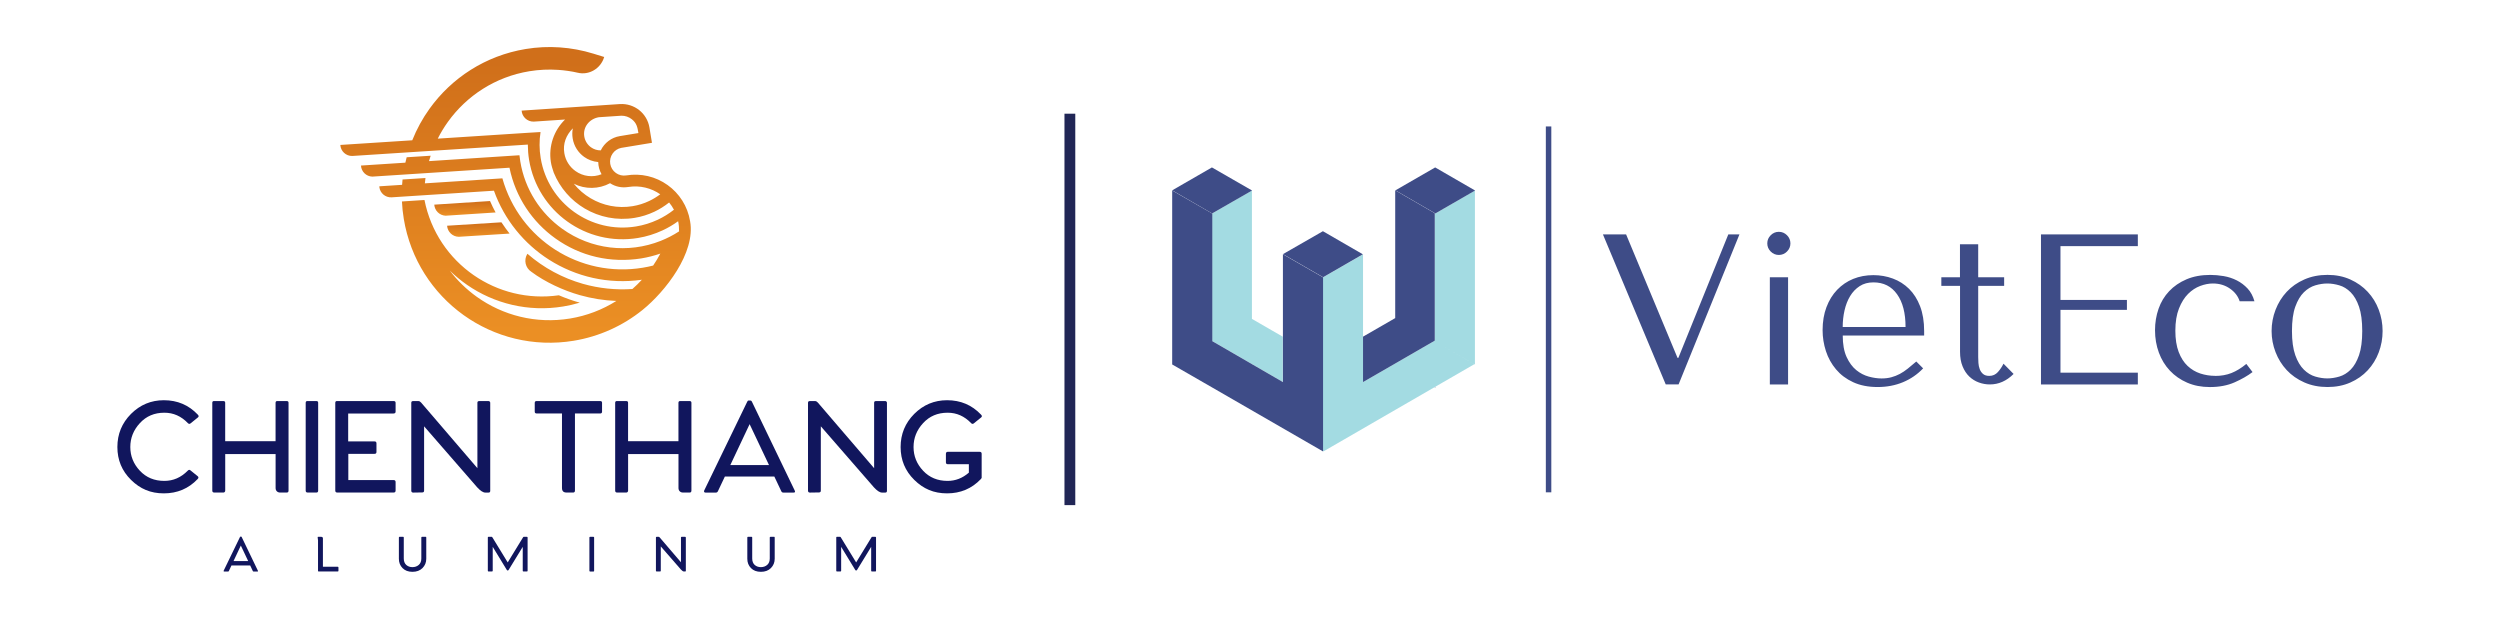 <?xml version="1.0" encoding="UTF-8"?>
<svg id="Layer_1" data-name="Layer 1" xmlns="http://www.w3.org/2000/svg" xmlns:xlink="http://www.w3.org/1999/xlink" viewBox="0 0 693.75 173.25">
  <defs>
    <style>
      .cls-1 {
        fill: #a3dbe2;
      }

      .cls-2 {
        fill: url(#linear-gradient-2);
      }

      .cls-3 {
        fill: #4b5389;
      }

      .cls-4 {
        fill: #11165d;
      }

      .cls-5 {
        fill: #3e4c87;
      }

      .cls-6 {
        fill: url(#linear-gradient-3);
      }

      .cls-7 {
        fill: url(#linear-gradient);
      }

      .cls-8 {
        fill: none;
        stroke: #212656;
        stroke-miterlimit: 10;
        stroke-width: 3px;
      }
    </style>
    <linearGradient id="linear-gradient" x1="143.07" y1="95.11" x2="143.07" y2="13.04" gradientUnits="userSpaceOnUse">
      <stop offset=".04" stop-color="#eb8f24"/>
      <stop offset=".95" stop-color="#d06f1a"/>
      <stop offset=".96" stop-color="#d06f1a"/>
      <stop offset="1" stop-color="#d06f1a"/>
    </linearGradient>
    <linearGradient id="linear-gradient-2" x1="129.02" y1="59.86" x2="129.02" y2="55.79" xlink:href="#linear-gradient"/>
    <linearGradient id="linear-gradient-3" x1="132.75" y1="65.71" x2="132.75" y2="61.69" xlink:href="#linear-gradient"/>
  </defs>
  <line class="cls-8" x1="296.89" y1="31.55" x2="296.89" y2="140.17"/>
  <g>
    <path class="cls-4" d="m54.86,132.15c.28.24.27.5-.02.79-2.52,2.65-5.65,3.97-9.37,3.97s-6.57-1.25-9.11-3.74c-2.53-2.49-3.79-5.53-3.79-9.12s1.26-6.66,3.79-9.2c2.54-2.53,5.57-3.79,9.11-3.79,3.75,0,6.89,1.33,9.42,4,.29.29.31.55.04.77l-2.04,1.65c-.26.21-.5.19-.73-.04-1.87-1.95-4.05-2.92-6.56-2.91-2.76,0-5.02.96-6.79,2.89-1.77,1.92-2.65,4.13-2.65,6.63s.88,4.69,2.65,6.58c1.77,1.89,4.03,2.82,6.79,2.82,2.47,0,4.63-.94,6.48-2.82.26-.28.51-.32.75-.12l2.03,1.64h0Z"/>
    <path class="cls-4" d="m79.54,111.29c.36,0,.54.16.53.49v24.35c0,.37-.16.55-.48.55h-1.86c-.38,0-.68-.12-.91-.35-.23-.23-.34-.54-.34-.91v-9.41h-13.98v10.12c0,.14-.04.27-.14.39-.09.11-.21.16-.36.16h-2.54c-.37,0-.55-.18-.55-.55v-24.35c0-.34.17-.51.51-.49h2.54c.37,0,.54.16.53.49v10.65h13.98v-10.65c0-.34.17-.51.51-.49h2.55Z"/>
    <path class="cls-4" d="m87.79,111.29c.34,0,.51.16.5.49v24.35c0,.37-.16.55-.48.55h-2.43c-.37,0-.55-.18-.55-.55v-24.35c0-.34.17-.51.51-.49h2.45Z"/>
    <path class="cls-4" d="m109.23,114.75h-12.61v7.74h7.3c.37,0,.55.18.55.54v2.38c0,.37-.18.54-.55.53h-7.26v7.28h12.57c.36,0,.55.18.55.53v2.38c0,.37-.19.55-.55.55h-15.64c-.37,0-.55-.18-.55-.55v-24.35c0-.34.17-.51.51-.49h15.68c.36,0,.55.16.55.49v2.45c0,.34-.19.51-.55.51h0Z"/>
    <path class="cls-4" d="m135.53,111.29c.14,0,.27.04.36.14.1.09.15.2.15.34v24.45c0,.32-.16.47-.47.47h-.9c-.61,0-1.36-.49-2.25-1.46l-14.73-16.93v17.84c0,.34-.17.51-.51.51l-2.5.04c-.37,0-.55-.18-.55-.55v-24.35c0-.34.17-.51.51-.49h1.5c.23,0,.47.13.71.4l15.63,18.22v-18.15c0-.32.16-.47.48-.47h2.58Z"/>
    <path class="cls-4" d="m166.56,111.29c.34,0,.51.16.51.49v2.45c0,.34-.17.51-.51.51h-7.01v21.39c0,.37-.17.55-.51.55h-1.85c-.82,0-1.24-.42-1.24-1.26v-20.68h-7.01c-.37,0-.55-.17-.55-.51v-2.41c0-.37.18-.54.55-.53h17.62Z"/>
    <path class="cls-4" d="m191.34,111.29c.36,0,.54.16.53.49v24.35c0,.37-.16.55-.48.55h-1.86c-.38,0-.68-.12-.91-.35-.23-.23-.34-.54-.34-.91v-9.41h-13.98v10.12c0,.14-.04.27-.14.39-.09.11-.21.16-.36.16h-2.54c-.37,0-.55-.18-.55-.55v-24.35c0-.34.17-.51.51-.49h2.54c.37,0,.54.16.53.49v10.65h13.98v-10.65c0-.34.17-.51.51-.49h2.55Z"/>
    <path class="cls-4" d="m220.53,136.12c.19.38.1.57-.29.57h-2.87c-.26,0-.44-.12-.55-.35l-1.94-4.1h-13.73l-1.94,4.1c-.12.23-.3.35-.53.35h-2.93c-.17,0-.29-.06-.34-.17-.06-.11-.06-.24,0-.39l11.98-24.72c.09-.19.22-.29.41-.27h.42c.18,0,.31.09.41.27l11.91,24.72h0Zm-17.87-7.06h10.74l-5.38-11.36-5.36,11.36h0Z"/>
    <path class="cls-4" d="m245.62,111.29c.14,0,.27.04.36.14.1.09.15.2.15.34v24.45c0,.32-.16.47-.47.47h-.9c-.61,0-1.36-.49-2.25-1.46l-14.73-16.93v17.84c0,.34-.17.51-.51.51l-2.5.04c-.37,0-.55-.18-.55-.55v-24.35c0-.34.17-.51.51-.49h1.5c.23,0,.47.13.71.4l15.63,18.22v-18.15c0-.32.16-.47.48-.47h2.58Z"/>
    <path class="cls-4" d="m272.41,125.93v6.48c.04.17-.04.35-.22.53-2.52,2.65-5.65,3.97-9.37,3.97s-6.57-1.25-9.11-3.74c-2.53-2.49-3.79-5.53-3.79-9.12s1.26-6.66,3.79-9.2c2.54-2.53,5.57-3.79,9.11-3.79,3.75,0,6.89,1.33,9.42,4,.29.29.31.55.04.77l-2.04,1.65c-.26.21-.5.19-.73-.04-1.87-1.95-4.05-2.92-6.56-2.91-2.76,0-5.02.96-6.79,2.89-1.77,1.92-2.65,4.13-2.65,6.63s.88,4.69,2.65,6.58c1.77,1.89,4.03,2.82,6.79,2.82,2.18,0,4.15-.76,5.91-2.29v-2.34h-5.82c-.36,0-.55-.17-.55-.51v-2.36c0-.37.17-.57.51-.57h8.86c.37,0,.55.19.55.55h0Z"/>
    <path class="cls-4" d="m71.57,158.38c.07.14.04.22-.11.22h-1.09c-.1,0-.17-.05-.21-.13l-.73-1.55h-5.2l-.73,1.55c-.05.09-.11.13-.2.13h-1.11c-.06,0-.11-.02-.13-.07-.02-.04-.02-.09,0-.15l4.54-9.37c.03-.07.09-.11.15-.1h.16c.07,0,.12.04.15.1l4.51,9.37h0Zm-6.77-2.68h4.07l-2.04-4.31-2.03,4.31h0Z"/>
    <path class="cls-4" d="m93.73,157.28c.13,0,.19.07.19.2v.92c0,.13-.07.19-.19.19h-5.32c-.11,0-.16-.06-.16-.19v-8.46c0-.13-.03-.37-.09-.74-.03-.16.01-.24.13-.23h.85c.14,0,.26.04.34.11.09.08.13.18.13.31v7.88h4.11Z"/>
    <path class="cls-4" d="m118.1,148.95c.13,0,.19.07.19.2v5.91c0,1.02-.36,1.88-1.05,2.58-.69.69-1.62,1.04-2.78,1.04s-2.07-.34-2.75-1.03c-.68-.69-1.02-1.55-1.02-2.58v-5.91c0-.14.08-.21.22-.2h.95c.13,0,.19.07.19.2v5.82c0,.77.23,1.36.68,1.78.46.41,1.03.62,1.72.62s1.3-.21,1.77-.63c.47-.42.7-1.01.7-1.76v-5.82c0-.14.06-.21.19-.2h.98Z"/>
    <path class="cls-4" d="m146.22,148.97c.13,0,.19.07.19.2v9.21c0,.14-.06.21-.19.21h-.95c-.14,0-.21-.07-.21-.21v-6.63l-3.92,6.41c-.06.1-.14.15-.22.15h-.06c-.09,0-.16-.05-.22-.15l-3.91-6.41v6.63c0,.05-.02.1-.06.15-.04.04-.09.06-.14.06h-.95c-.14,0-.21-.07-.21-.21v-9.23c0-.13.06-.19.19-.19h.82c.11,0,.19.04.24.13l4.27,6.98,4.27-6.98c.04-.09.12-.13.24-.13h.8Z"/>
    <path class="cls-4" d="m164.68,148.97c.13,0,.19.06.19.19v9.23c0,.14-.06.21-.18.21h-.92c-.14,0-.21-.07-.21-.21v-9.23c0-.13.06-.19.19-.19h.93Z"/>
    <path class="cls-4" d="m190.12,148.97c.05,0,.1.02.14.05.04.03.06.08.06.13v9.26c0,.12-.06.18-.18.18h-.34c-.23,0-.52-.18-.85-.55l-5.58-6.41v6.76c0,.13-.06.19-.19.19h-.95c-.14.01-.21-.05-.21-.19v-9.23c0-.13.06-.19.19-.19h.57c.09,0,.18.05.27.15l5.92,6.91v-6.88c0-.12.06-.18.18-.18h.98Z"/>
    <path class="cls-4" d="m214.79,148.95c.13,0,.19.07.19.2v5.91c0,1.02-.36,1.88-1.05,2.58-.69.69-1.62,1.04-2.78,1.04s-2.07-.34-2.75-1.03c-.68-.69-1.02-1.55-1.02-2.58v-5.91c0-.14.08-.21.22-.2h.95c.13,0,.19.07.19.2v5.82c0,.77.23,1.36.68,1.78.46.41,1.03.62,1.72.62s1.3-.21,1.77-.63c.47-.42.7-1.01.7-1.76v-5.82c0-.14.06-.21.19-.2h.98Z"/>
    <path class="cls-4" d="m242.91,148.97c.13,0,.19.07.19.2v9.21c0,.14-.06.21-.19.21h-.95c-.14,0-.21-.07-.21-.21v-6.63l-3.92,6.41c-.06.1-.14.15-.22.15h-.06c-.09,0-.16-.05-.22-.15l-3.91-6.41v6.63c0,.05-.02.1-.06.15-.04.04-.09.06-.14.06h-.95c-.14,0-.21-.07-.21-.21v-9.23c0-.13.06-.19.19-.19h.82c.11,0,.19.04.24.13l4.27,6.98,4.27-6.98c.04-.09.12-.13.24-.13h.8Z"/>
    <path class="cls-7" d="m171.04,83.51c-3.44-.13-6.84-.68-10.14-1.61-4.56-1.29-9.64-3.63-13.45-6.48-1.65-1.06-2.15-3.24-1.15-4.91.02-.03.04-.06.07-.08,4.52,3.93,9.79,6.74,15.41,8.34,4.42,1.25,9.06,1.75,13.71,1.43.92-.81,1.8-1.67,2.63-2.57-9.27,1.33-18.33-.83-25.76-5.56-6.9-4.4-12.38-11.03-15.29-19.15l-28.42,1.84c-1.71.09-3.17-1.16-3.38-2.83v-.23s6.31-.41,6.31-.41c.03-.49.08-.99.13-1.48l6.36-.41c-.07.49-.12.99-.17,1.48l21.51-1.39c2.38,8.48,7.76,15.39,14.71,19.83,6.97,4.45,15.54,6.41,24.26,4.97.97-.16,1.93-.36,2.87-.6.72-1.06,1.39-2.17,2-3.32-1.71.59-3.49,1.04-5.3,1.34-8.48,1.34-16.87-.55-23.86-5.57-6.35-4.55-11.04-11.41-12.71-19.6l-38.07,2.47c-1.67-.05-3.05-1.37-3.14-3.07l12.32-.8c.11-.5.23-1,.36-1.5l6.66-.43c-.16.5-.32,1-.46,1.5l21.84-1.42,3.26-.21c.06.58.14,1.15.23,1.73,1.29,7.82,5.64,14.38,11.62,18.67,8.02,5.75,18.28,6.95,27.34,3.36,1.79-.71,3.5-1.59,5.1-2.63.02-.95-.06-1.89-.26-2.82-1.35.98-2.79,1.83-4.3,2.53-2.17,1.01-4.47,1.73-6.85,2.12-7.16,1.18-14.13-.65-19.59-4.57-5.47-3.92-9.44-9.93-10.62-17.09-.23-1.42-.34-2.83-.35-4.26l-48.72,3.16c-1.74.04-3.21-1.31-3.31-3.06l19.96-1.29c1.24-3.11,2.85-6.05,4.79-8.75,6.12-8.53,15.49-14.73,26.68-16.58,3.15-.52,6.33-.67,9.47-.45,3.15.22,6.28.8,9.33,1.74l2.99.92-.04.13c-.97,3.11-4.17,5-7.31,4.24-1.62-.39-3.71-.68-5.38-.79-2.69-.18-5.39-.06-8.05.38-9.46,1.56-17.4,6.82-22.59,14.05-1.05,1.47-2,3.02-2.81,4.65l25.19-1.63,3.33-.2c-.19,1.22-.28,2.43-.27,3.62,0,1.2.11,2.4.31,3.61,1.03,6.27,4.51,11.53,9.3,14.96,4.79,3.43,10.89,5.04,17.16,4.01,2.09-.34,4.1-.97,6-1.85,1.6-.75,3.12-1.68,4.52-2.79-.38-.72-.83-1.39-1.34-2.01-1.27,1.02-2.65,1.88-4.11,2.57-1.72.81-3.56,1.39-5.46,1.7-4.94.81-9.81-.2-13.86-2.6-3.78-2.24-6.84-5.68-8.59-9.96-.34-1.07-.62-1.82-.8-2.96-.66-4.35.81-8.71,3.94-11.77l-8.7.58c-1.75.04-3.22-1.3-3.35-3.05l27.28-1.82c2-.12,3.88.52,5.35,1.68,1.47,1.17,2.51,2.86,2.84,4.84l.7,4.23-8.54,1.41c-.98.2-1.81.77-2.36,1.54-1.25,1.75-.86,4.17.89,5.42.8.58,1.82.85,2.87.68,4.06-.66,8.14.28,11.49,2.68,3.21,2.3,5.54,5.82,6.23,10.03,1.61,8.73-6.93,19.57-13.21,24.63-5.42,4.37-11.97,7.37-19.08,8.54-11.18,1.84-22.05-1.02-30.58-7.13-8.53-6.12-14.73-15.49-16.58-26.68-.27-1.62-.44-3.24-.51-4.84l6.25-.41h0c1.74,8.8,6.81,16.11,13.66,20.86,6.67,4.62,15.03,6.81,23.63,5.58,1.9.81,3.81,1.5,5.8,2.05-1.5.45-3.04.81-4.58,1.06-9.71,1.6-19.19-.8-26.71-6.01-1.7-1.18-3.3-2.5-4.78-3.95,2.12,2.79,4.64,5.22,7.46,7.25,7.24,5.19,16.45,7.61,25.92,6.05,4.63-.76,8.98-2.44,12.84-4.87h0Zm12.2-29.58c-2.5-1.75-5.66-2.56-8.91-2.04-1.77.29-3.54-.07-5.04-1.05-3.11,1.68-6.9,1.74-10.06.14,1.31,1.63,2.9,2.99,4.67,4.04,3.41,2.02,7.52,2.88,11.67,2.19,1.59-.26,3.14-.75,4.59-1.44,1.08-.51,2.11-1.14,3.07-1.86h0Zm-16.31-5.58c-.58-1.03-.9-2.2-.92-3.38-1.44-.12-2.79-.63-3.92-1.44-1.63-1.17-2.82-2.97-3.17-5.11-.16-.96-.14-1.91.04-2.81-1.87,1.89-2.8,4.26-2.36,6.9.34,2.07,1.49,3.81,3.08,4.95,2.12,1.52,4.83,1.85,7.25.89h0Zm-.22-6.62c1.01-2.09,2.99-3.59,5.3-3.96l5.15-.85c-.27-1.59-.45-2.73-1.82-3.82-.8-.64-1.83-1.01-2.92-.99l-6.24.42c-2.59.43-4.48,2.7-4.04,5.36.21,1.24.9,2.29,1.85,2.98.78.56,1.72.87,2.72.86h0Z"/>
    <path class="cls-2" d="m137.53,58.96l-13.89.9c-1.66-.08-3.02-1.39-3.13-3.07l15.47-1c.47,1.08.99,2.14,1.55,3.17h0Z"/>
    <path class="cls-6" d="m141.42,64.82l-14.1.89c-1.71-.02-3.13-1.35-3.25-3.07l15.08-.95.05.08c.69,1.05,1.43,2.07,2.21,3.05h0Z"/>
  </g>
  <g>
    <g>
      <path class="cls-1" d="m409.29,52.87l-10.98,6.36-.16-.11v35.41l-19.91,11.5v-35.46l-11.14,6.41v48.28l.16-.11v.11l41.82-24.17v-.05l-10.93-6.3,11.14,6.41v-48.28Z"/>
      <path class="cls-1" d="m347.4,52.87l-11.03,6.36-.16-.11.16.11v35.41l19.6,11.35v-12.56l-8.56-4.94v-35.62Z"/>
      <path class="cls-5" d="m409.34,52.87l-11.08-6.41-11.03,6.36,11.08,6.41,11.03-6.36h0Z"/>
      <path class="cls-5" d="m347.45,52.87l-11.14-6.41-11.03,6.36,11.08,6.41,11.08-6.36h0Z"/>
      <path class="cls-5" d="m356.02,106.03l-19.6-11.35v-35.41l-11.14-6.41v48.28l11.14,6.41,30.68,17.7v-.05l.05.05v-48.28l-11.14-6.41v35.46Z"/>
      <path class="cls-5" d="m356.02,70.52l11.14,6.41,11.03-6.36-11.08-6.41-11.08,6.36Z"/>
      <path class="cls-5" d="m398.15,59.17l-10.98-6.36v35.46l-8.93,5.15v12.61l19.91-11.5v-35.36h0Z"/>
      <path class="cls-3" d="m398.31,107.55v-.21l-.21.11c.05,0,.21.11.21.11Z"/>
    </g>
    <path id="id-D6z1nYkh7" class="cls-5" d="m451.23,65.04h-6.42l17.43,41.63h3.57l16.89-41.63h-3.09l-13.86,34.26h-.24l-14.27-34.26Zm44.96,11.9h-5.06v29.74h5.06v-29.74Zm-5.77-9.4h0c0,.87.32,1.63.95,2.26s1.39.95,2.26.95h0c.87,0,1.63-.32,2.26-.95.63-.63.95-1.39.95-2.26h0c0-.87-.32-1.63-.95-2.26-.63-.63-1.39-.95-2.26-.95h0c-.87,0-1.63.32-2.26.95-.63.63-.95,1.39-.95,2.26Zm20.93,25.58h22.6v-1.25c0-2.66-.38-4.96-1.13-6.9-.75-1.94-1.77-3.55-3.06-4.82-1.29-1.27-2.79-2.22-4.49-2.85-1.7-.63-3.51-.95-5.41-.95h0c-2.02,0-3.89.35-5.59,1.04-1.7.69-3.19,1.71-4.46,3.03-1.27,1.33-2.26,2.93-2.97,4.82-.71,1.88-1.07,4.01-1.07,6.39h0c0,1.98.31,3.92.92,5.8s1.55,3.57,2.8,5.06c1.25,1.49,2.83,2.68,4.76,3.57,1.92.89,4.19,1.34,6.81,1.34h0c2.54,0,4.88-.45,7.02-1.34,2.14-.89,4-2.17,5.59-3.84h0l-1.9-1.9c-.83.71-1.62,1.37-2.35,1.96-.73.59-1.48,1.09-2.23,1.49-.75.4-1.54.7-2.35.92-.81.22-1.71.33-2.71.33h0c-1.11,0-2.29-.17-3.54-.51-1.25-.34-2.41-.94-3.48-1.81-1.07-.87-1.96-2.08-2.68-3.63-.71-1.55-1.07-3.53-1.07-5.95h0Zm17.43-2.38h-17.43c0-1.59.17-3.12.51-4.61.34-1.49.85-2.81,1.55-3.96.69-1.15,1.58-2.07,2.65-2.77s2.34-1.04,3.81-1.04h0c2.82,0,5.01,1.1,6.57,3.3,1.57,2.2,2.35,5.22,2.35,9.07h0Zm15.11-11.42h-5.17v-2.38h5.17v-9.16h5.06v9.16h7.2v2.38h-7.2v19.75c0,.48.02,1.02.06,1.64.04.61.16,1.19.36,1.72.2.54.51.98.92,1.34.42.36,1,.54,1.75.54h0c.95,0,1.74-.36,2.38-1.07.63-.71,1.15-1.49,1.55-2.32h0l2.8,2.85c-1.94,1.94-4.14,2.91-6.6,2.91h0c-1.03,0-2.04-.18-3.03-.54s-1.87-.9-2.65-1.64-1.4-1.68-1.87-2.83c-.48-1.15-.71-2.5-.71-4.04h0v-18.32Zm49.36-14.27h-26.88v41.63h26.88v-3.27h-21.47v-17.43h18.44v-2.74h-18.44v-14.93h21.47v-3.27Zm21.47,39.25h0c-1.43,0-2.81-.22-4.13-.65-1.33-.44-2.51-1.14-3.54-2.11-1.03-.97-1.85-2.26-2.47-3.87-.61-1.61-.92-3.58-.92-5.92h0c0-2.42.34-4.47,1.01-6.16s1.52-3.03,2.53-4.04,2.13-1.74,3.36-2.2c1.23-.46,2.4-.68,3.51-.68h0c1.82,0,3.41.48,4.76,1.43,1.35.95,2.24,2.12,2.68,3.51h4.1c-.4-1.43-1.03-2.61-1.9-3.54s-1.87-1.69-3-2.26c-1.13-.57-2.34-.97-3.63-1.19-1.29-.22-2.53-.33-3.72-.33h0c-2.5,0-4.7.41-6.6,1.22-1.9.81-3.51,1.91-4.82,3.3-1.31,1.39-2.29,3.01-2.94,4.88-.65,1.86-.98,3.85-.98,5.95h0c0,2.22.36,4.29,1.07,6.22.71,1.92,1.73,3.59,3.06,5,1.33,1.41,2.92,2.52,4.79,3.33,1.86.81,3.96,1.22,6.3,1.22h0c2.62,0,4.91-.44,6.87-1.31,1.96-.87,3.62-1.82,4.97-2.85h0l-1.72-2.26c-1.39,1.15-2.77,1.99-4.13,2.53-1.37.54-2.86.8-4.49.8Zm46.45-12.43h0c0,2.06-.36,4.03-1.07,5.92-.71,1.88-1.73,3.54-3.06,4.97-1.33,1.43-2.93,2.56-4.82,3.39-1.88.83-3.99,1.25-6.33,1.25h0c-2.38,0-4.53-.43-6.45-1.28-1.92-.85-3.55-1.99-4.88-3.42-1.33-1.43-2.36-3.08-3.09-4.97-.73-1.88-1.1-3.84-1.1-5.86h0c0-2.06.37-4.03,1.1-5.92.73-1.88,1.76-3.54,3.09-4.97,1.33-1.43,2.95-2.57,4.88-3.42,1.92-.85,4.07-1.28,6.45-1.28h0c2.34,0,4.45.43,6.33,1.28,1.88.85,3.49,1.99,4.82,3.42,1.33,1.43,2.35,3.08,3.06,4.97s1.07,3.86,1.07,5.92Zm-5.65,0h0c0-2.78-.3-5.03-.89-6.75-.59-1.72-1.37-3.06-2.32-4.01-.95-.95-2-1.6-3.15-1.93-1.15-.34-2.26-.51-3.33-.51h0c-1.07,0-2.18.17-3.33.51s-2.21.98-3.18,1.93c-.97.95-1.76,2.29-2.38,4.01s-.92,3.98-.92,6.75h0c0,2.74.31,4.97.92,6.69s1.41,3.06,2.38,4.01c.97.95,2.03,1.6,3.18,1.93,1.15.34,2.26.51,3.33.51h0c1.07,0,2.18-.17,3.33-.51,1.15-.34,2.2-.98,3.15-1.93.95-.95,1.72-2.29,2.32-4.01.59-1.72.89-3.96.89-6.69Z"/>
    <rect class="cls-5" x="428.97" y="35.09" width="1.52" height="101.53"/>
  </g>
</svg>